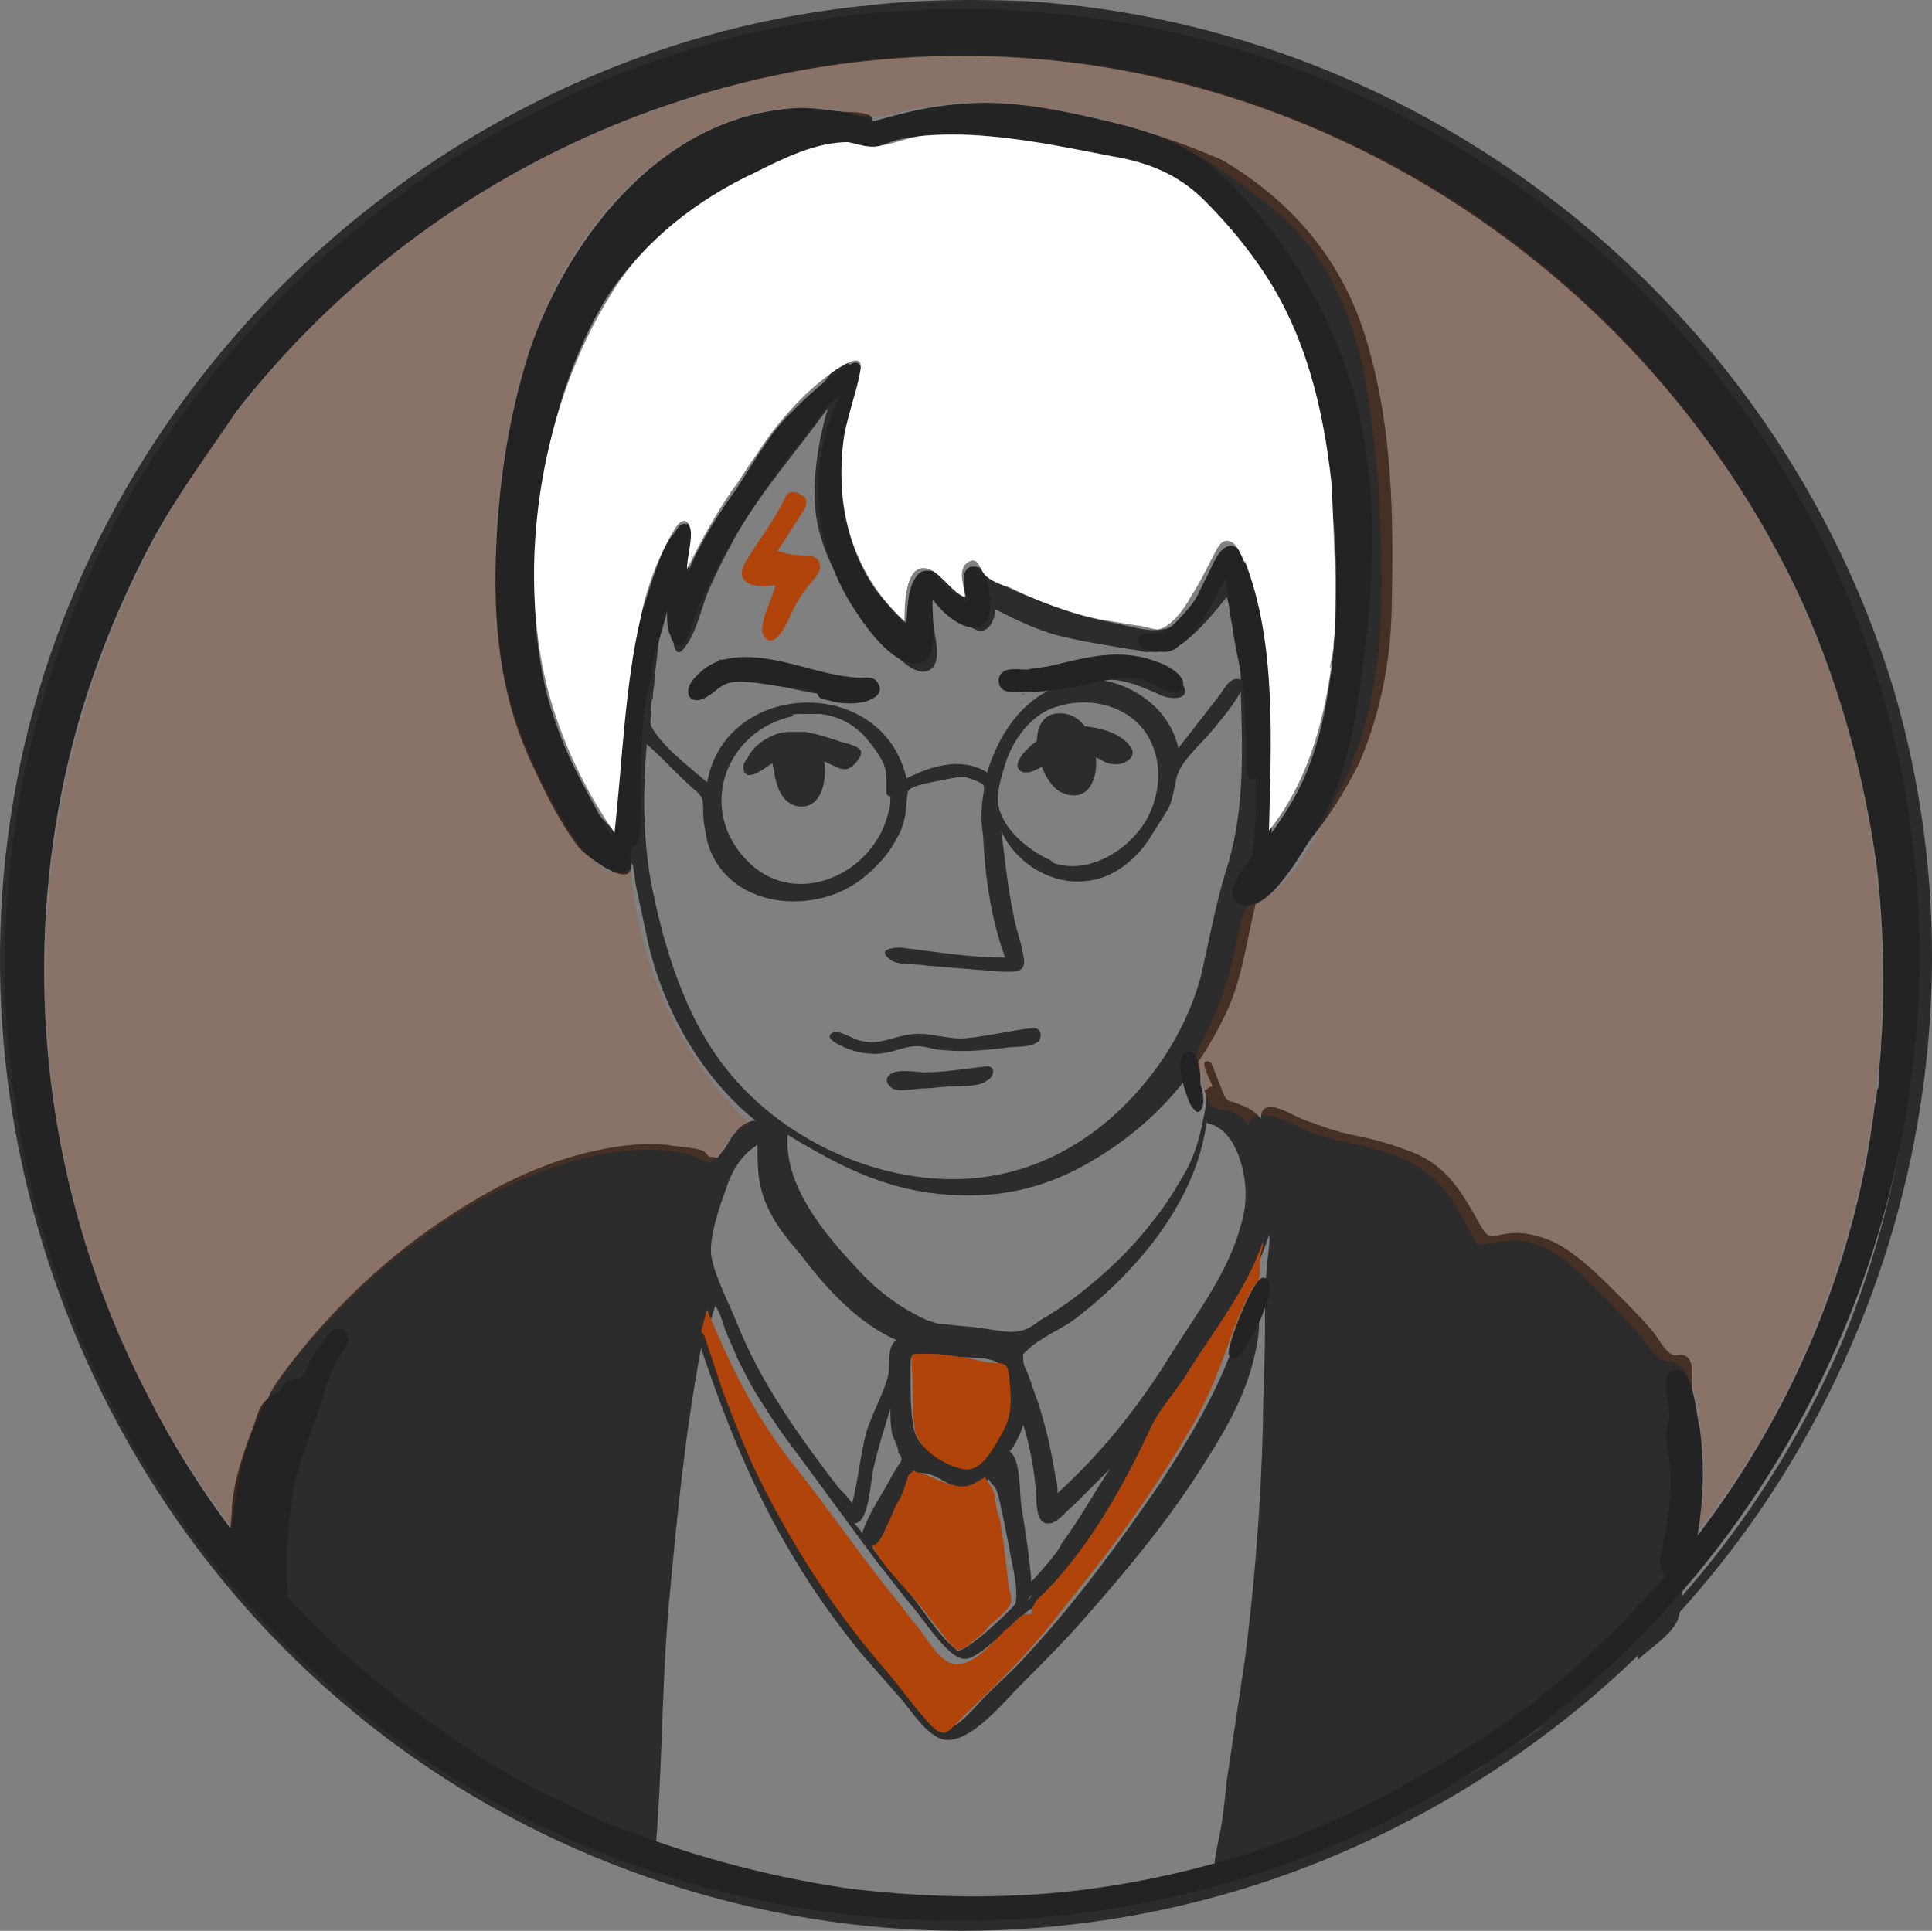 <?xml version="1.0" encoding="utf-8"?>
<!-- Generator: Adobe Illustrator 16.0.0, SVG Export Plug-In . SVG Version: 6.00 Build 0)  -->
<!DOCTYPE svg PUBLIC "-//W3C//DTD SVG 1.1//EN" "http://www.w3.org/Graphics/SVG/1.1/DTD/svg11.dtd">
<svg version="1.1" id="Layer_1" xmlns="http://www.w3.org/2000/svg" xmlns:xlink="http://www.w3.org/1999/xlink" x="0px" y="0px"
	 width="587.175px" height="586.886px" viewBox="6.017 107.382 587.175 586.886"
	 enable-background="new 6.017 107.382 587.175 586.886" xml:space="preserve">
<rect x="6.017" y="107.382" width="587.175" height="586.886" fill="#808080" stroke="none"/>
<g id="Background">
</g>
<g id="Image_Layer">
</g>
<g id="Draw_Layer">
</g>
<g id="Draw_Layer_1_">
	<g>
		<path fill="#2C2C2C" d="M244.188,334.8c-1.836,6.732,7.956,12.24,9.792,4.896C255.204,334.8,246.024,328.068,244.188,334.8
			L244.188,334.8z"/>
		<path fill="#2C2C2C" d="M329.256,328.068c-5.508,2.448-5.508,14.076,1.836,14.076C340.884,342.144,336.6,322.56,329.256,328.068
			L329.256,328.068z"/>
		<path fill="#2C2C2C" d="M248.472,329.904c-1.224,0-2.448,0-3.06,0l0,0c-2.448,0.612-4.284,0.612-4.896,2.448
			c-1.224,2.448,0,6.12,0.612,8.568c0.612,4.896,2.448,11.628,8.568,11.628c9.792,0,8.568-21.42,1.224-22.644
			C249.696,329.904,248.472,329.904,248.472,329.904L248.472,329.904z"/>
		<path fill="#2C2C2C" d="M326.196,324.396c-9.181,2.448-4.284,20.808,2.447,23.868
			C343.944,354.996,342.108,321.336,326.196,324.396L326.196,324.396z"/>
		<path fill="#2C2C2C" d="M253.98,330.516C253.368,330.516,253.368,330.516,253.98,330.516L253.98,330.516z"/>
		<path fill="#2C2C2C" d="M331.704,321.336L331.704,321.336L331.704,321.336z"/>
		<path fill="#2C2C2C" d="M317.016,318.276C315.792,319.5,318.24,317.664,317.016,318.276L317.016,318.276z"/>
		<path fill="#2C2C2C" d="M318.852,319.5C318.852,318.888,318.852,318.888,318.852,319.5L318.852,319.5z"/>
		<path fill="#2C2C2C" d="M316.404,320.724C316.404,321.336,317.016,320.724,316.404,320.724L316.404,320.724z"/>
		<path fill="#2C2C2C" d="M219.096,353.16c0,0,0,0.612,0,1.224C219.096,353.772,219.096,353.16,219.096,353.16L219.096,353.16z"/>
		<path fill="#2C2C2C" d="M224.604,307.872c-0.612,1.836-0.612,3.06-1.224,4.896c7.344-0.612,15.3,2.448,22.032,3.672
			c3.06,0.612,20.196,4.896,20.196,0c0-3.672-15.3-4.284-18.972-4.896C239.292,310.32,231.948,307.872,224.604,307.872
			L224.604,307.872z"/>
		<path fill="#2C2C2C" d="M320.076,419.868c-6.732,0.612-13.464,2.448-20.196,3.06c-5.508,0.612-11.016-1.836-16.524-1.224
			c-6.12,0.612-9.792,3.672-16.524,1.836c-1.836-0.612-6.12-3.06-7.344-2.448c-3.06,1.225,0,3.061,1.224,3.672
			c4.284,2.448,10.404,3.672,15.3,2.448c3.06-0.612,5.508-1.836,8.568-1.836s5.508,1.224,8.568,1.224
			c6.12,0.612,11.628,0,17.749-0.611c2.447-0.612,7.955,0,10.403-1.836C322.524,423.54,323.136,419.868,320.076,419.868
			L320.076,419.868z M291.924,422.928C292.536,422.928,292.536,422.928,291.924,422.928L291.924,422.928z M269.892,424.152
			C269.892,424.764,269.892,424.764,269.892,424.152L269.892,424.152z"/>
		<path fill="#2C2C2C" d="M248.472,329.904c-1.224,0-2.448,0-3.06,0c-4.284,0-10.404,3.672-12.24,7.956
			c-0.612,0.612-1.224,1.836-1.224,2.448c0,6.732,8.568-1.224,11.016-2.448c4.284-1.836,9.792-1.224,14.076,1.224
			c4.284,1.836,6.12,3.672,9.18,0c3.672-4.284,0-4.896-4.284-6.12c-3.672-1.224-7.344-2.448-11.016-3.06
			C249.696,329.904,248.472,329.904,248.472,329.904L248.472,329.904z M243.576,337.86
			C242.964,337.86,242.964,337.86,243.576,337.86L243.576,337.86z"/>
		<path fill="#2C2C2C" d="M333.54,328.068c-5.508,0-9.792,2.448-12.853,4.896c-1.836,1.224-8.567,7.344-3.672,9.18
			c0.612,0,1.225,0,1.836,0c4.284-1.224,7.345-4.896,11.629-5.508c3.06-0.612,6.119-0.612,9.18,1.224
			c2.448,1.224,3.06,1.836,5.508,1.836c3.061,0,6.732-2.448,4.284-5.508C346.392,329.904,339.048,328.068,333.54,328.068
			L333.54,328.068z M321.3,332.964L321.3,332.964L321.3,332.964z"/>
		<path fill="#2C2C2C" d="M315.792,342.144L315.792,342.144L315.792,342.144z"/>
		<path fill="#2C2C2C" d="M350.064,334.8C349.452,334.188,349.452,334.188,350.064,334.8L350.064,334.8z"/>
		<path fill="#2C2C2C" d="M306,431.496c-6.12,0.612-12.852,1.836-18.972,1.836c-1.836,0-8.568-1.224-10.404,0.612
			c-1.836,1.224-1.224,3.06,0.612,4.283c1.836,1.225,7.344,0,9.18,0c3.06,0,6.12-0.611,9.18-0.611c2.448,0,8.568,0,10.404-1.836
			C307.836,435.168,309.06,431.496,306,431.496L306,431.496z"/>
		<path fill="#2C2C2C" d="M226.44,307.872c-3.672,0.612-7.344,3.06-9.18,6.12c-1.836,2.448-3.06,6.732,1.836,5.508
			c1.836-0.612,3.06-3.06,4.896-3.672c1.224-0.612,3.672-1.224,4.896-2.448C230.724,311.544,230.112,307.26,226.44,307.872
			L226.44,307.872z"/>
		<path fill="#2C2C2C" d="M301.716,140.184c-6.12,0-12.24,0.612-17.748,1.224c-1.836,0-19.584,4.896-12.852,8.568
			c1.836,1.224,4.896-1.224,6.732-2.448c3.06-1.224,6.12-1.836,9.18-1.836c6.732,0,13.464-0.612,20.196-0.612
			c31.212,0.612,64.261,11.628,86.292,35.496c15.301,16.524,21.42,38.556,23.257,59.976c1.836,18.36,3.06,36.72,3.06,55.08
			c-0.612,11.016-1.836,22.644-4.896,33.048c-5.508,16.524-14.688,29.376-26.928,41.616c3.672-15.3,2.448-32.436,1.225-48.348
			c-0.612-6.732-0.612-14.076-1.225-21.42c-0.611-3.672-1.836-4.896-1.836-8.568c-0.612-4.284-0.612-9.18-1.836-13.464
			c-3.672-9.18-8.568,4.896-11.628,7.956c-2.448,3.06-5.508,6.732-8.568,9.792c-4.896,4.896-12.852,1.836-18.972,0.612
			s-11.628-2.448-17.748-4.896c-4.896-1.836-10.404-3.672-15.3-6.12c-1.836-0.612-3.672-2.448-5.508-3.06
			c-6.12-1.836-5.508,2.448-4.896,7.344c-4.284-1.836-7.956-8.568-12.24-9.18c-7.956-1.224-7.956,11.628-7.344,16.524
			c-8.568-7.956-17.136-18.972-21.42-29.988c-3.672-10.404-2.448-24.48,0-35.496c0.612-2.448,6.12-12.852,3.06-14.076
			c-3.672-1.224-8.568,7.956-10.404,9.792c-8.568,12.24-18.972,23.868-26.316,37.332c-6.12,10.404-9.792,21.42-14.076,32.436
			c-0.612-5.508,0-10.404,0-15.912c0-1.836,0-3.672,0.612-5.508c0-2.448,1.836-6.12,1.224-7.956
			c-7.956,17.136-12.24,34.884-15.912,53.244c-3.06,14.688-1.836,28.764-1.224,42.84c-24.48-18.972-34.272-55.692-33.048-86.292
			c1.224-32.436,10.404-67.932,28.152-94.86c12.24-18.36,33.66-34.272,55.692-37.944c6.732-1.224,12.24,0,18.972,0
			c1.836,0,3.06,0.612,3.672-1.224c0.612-2.448-6.732-2.448-7.956-2.448c-14.076-1.224-28.152,2.448-40.392,9.18
			c-33.66,18.972-50.184,53.856-58.14,89.964c-8.568,37.944-7.344,82.62,17.748,114.444l0,0c0.612,0.612,1.224,1.224,1.224,2.448
			c0-1.224,2.448,2.448,3.06,3.06c1.836,1.836,3.672,3.672,6.12,4.896c2.448,1.836,4.284,2.448,5.508,4.896
			c0.612,1.836,0.612,4.896,1.224,7.344c1.224,5.508,2.448,11.628,3.672,17.136c4.896,20.196,15.912,39.78,32.436,53.244
			c-2.448,0-4.896,1.836-6.12,3.673c-1.836,1.836-2.448,4.283-4.284,6.119c-1.836,2.448-0.612,1.225-3.06,1.225
			c-1.224,0-1.224-1.225-2.448-1.836c-3.06-1.225-7.956-1.225-11.016-1.836c-6.12-0.612-12.852,0-18.972,1.224
			c-16.524,3.061-31.824,10.404-45.9,19.584c-20.196,12.853-37.944,29.988-52.02,48.96c-3.06,4.284-4.896,6.732-4.896,11.628
			c-0.612,7.344-0.612,15.3-1.224,22.645c-0.612,7.956-0.612,15.912-0.612,23.867c0,3.673,0,7.956,0,11.629
			c0,5.508,1.836,6.731,6.12,10.403c0-1.224,0-3.672-0.612-4.896c8.568,10.403,22.032,20.195,33.048,28.151
			c6.732,4.896,13.464,9.181,20.808,12.853c5.508,3.06,10.404,7.344,15.912,11.016c6.732,3.672,13.464,7.344,20.196,10.404
			c3.06,1.224,6.12,2.448,9.18,3.672c1.836,0.612,6.732,1.836,7.344,3.06c0.612,1.225-0.612,3.673,0.612,4.896
			c0.612,0.612,1.224,1.224,1.836,1.224c1.836,0.612,3.672,1.836,4.896,2.448c3.06-27.54,2.448-55.692,4.896-83.231
			c2.448-26.316,4.896-52.021,9.792-77.725c7.344,22.032,15.912,43.452,28.152,63.648c6.12,10.403,12.852,19.584,20.196,28.764
			c4.284,4.896,8.568,9.792,12.852,14.688c3.06,3.672,6.12,8.567,10.404,11.016c7.956,4.896,20.196-10.404,25.092-15.3
			c6.12-6.12,12.24-12.24,17.748-18.36c14.076-15.912,27.54-31.824,38.556-49.572c6.732-10.403,12.853-21.42,15.3-33.048
			c0.612-2.447,3.061-13.464-1.224-13.464c-2.448,0-3.672,6.732-4.284,7.956c-5.508,16.524-14.076,30.601-23.256,44.676
			c-12.24,17.748-25.092,35.496-39.78,51.408c-4.283,4.896-9.18,9.18-13.464,13.464c-1.836,1.836-7.956,9.181-10.404,9.181
			c-3.672,0-9.18-9.792-11.016-11.629c-3.06-4.283-6.732-7.955-9.792-12.239c-14.688-17.137-26.316-36.721-36.108-56.916
			c-4.284-8.568-7.956-17.137-11.016-26.316c-1.224-3.06-1.836-6.12-3.06-9.18c0-0.612-2.448-4.284-2.448-4.284
			c0-1.836,1.224-5.508,1.836-7.344l0,0c1.224,1.224,2.448,5.508,3.06,7.344c1.224,3.06,2.448,5.508,3.672,8.568
			c1.836,3.672,3.672,7.344,5.508,10.403c3.06,4.896,6.12,9.792,9.792,14.688c9.18,12.24,18.36,25.092,27.54,37.332
			c3.06,3.672,6.12,7.956,9.18,11.628c4.284,4.896,7.956,11.016,12.852,15.3c3.672,3.061,5.508,2.448,9.792-0.612
			c3.06-2.447,6.12-4.896,9.18-7.956c1.836-1.224,3.06-3.06,4.896-4.283c0.612-0.612,1.836,0,2.448-1.225
			c1.224-1.224,1.836-3.06,2.448-4.283c0.611-0.612,1.836-1.837,2.448-2.448c1.836-1.836,3.06-3.061,4.283-4.896
			c3.061-3.06,5.509-6.731,7.956-9.792c6.12-9.18,12.24-19.584,17.137-29.376c2.447-4.896,3.06-7.344,6.119-11.628
			c1.837-3.06,3.673-5.508,6.12-8.568c8.568-12.852,18.973-26.315,23.868-41.615c0.612,0.611-0.611,7.956-0.611,9.18
			c-0.612,6.732-0.612,13.464-0.612,19.584c0,9.792-0.612,19.584-0.612,28.764c-0.612,23.868-2.448,47.736-5.508,71.604
			c-1.836,12.24-3.672,24.479-5.508,36.72c-0.612,6.12-1.225,12.24-2.448,17.748c-0.612,3.672-2.448,9.18,0,12.24
			c2.448,3.06,5.508,0.611,7.956,0c6.12-1.836,11.628-4.284,17.748-6.732c12.24-4.896,23.868-11.016,35.496-17.136
			c12.24-6.732,24.479-13.464,36.107-22.032c5.509-3.672,10.404-7.344,15.912-11.016c3.061-2.448,5.508-4.896,8.568-7.344
			c1.224-0.612,1.836-1.837,3.06-2.448c1.836-1.225,3.061-4.284,2.448,0c4.284-4.284,12.24-8.568,12.853-14.688
			c1.224-8.567,2.447-17.748,3.06-26.315c0.612-12.853,0.612-26.316,0.612-39.168c0-2.448,0-5.509,0-7.956
			c0-1.225,0-1.836-0.612-3.061c-1.836-3.06-3.672-0.611-5.508-1.836c-2.448-1.224-4.284-5.508-6.12-7.344
			c-3.06-3.672-6.732-7.344-10.404-11.016c-6.12-6.12-12.239-12.24-19.584-15.912c-4.284-1.836-9.18-3.061-13.464-2.448
			c-5.508,0.612-5.508,2.448-8.568-2.448c-5.508-9.792-9.791-17.748-20.195-22.032c-6.12-2.447-12.24-4.284-18.973-5.508
			c-5.508-1.224-10.403-3.06-15.3-4.896c-3.06-1.225-12.239-7.345-12.239,0l0,0c-2.448-3.061-4.896-3.672-7.956-4.896
			c-3.061-0.612-3.061-1.836-4.284-4.896c-0.612-1.225-2.448-6.732-3.061-7.345c-4.284-1.836,0,5.509,0.612,7.345
			c-1.224,0-1.836,1.224-2.448,1.224c1.225,2.448,0,6.732-0.611,9.792c-1.225,6.12-3.061,11.628-6.12,16.524
			c-2.448,4.283-5.509,9.18-8.568,12.852c-5.508,7.344-12.24,14.076-18.972,19.584c-4.284,3.672-8.568,6.732-13.464,9.792
			c-2.448,1.224-4.896,3.672-7.345,4.284c-3.672,1.224-7.956,0-12.852-0.612c-3.672-0.612-7.344-0.612-11.016-1.224
			c-3.06,0-3.06-0.612-5.508-1.225c-7.956-3.672-14.688-8.567-20.808-15.3c-10.404-11.016-22.644-25.704-21.42-41.004
			c17.136,10.404,31.824,17.748,52.02,18.36c16.524,0.611,29.988-3.672,43.452-12.24c16.524-10.404,28.764-24.48,37.332-42.228
			c5.508-11.017,6.732-23.869,9.792-35.497c1.224-4.896,3.061-6.12,7.344-9.18c3.672-2.448,6.12-5.508,8.568-8.568
			c6.12-7.344,11.016-15.3,15.3-23.868c6.732-15.912,9.792-32.436,9.792-49.572c0.612-25.092,0-51.408-6.731-75.276
			c-6.732-25.704-22.032-44.676-44.677-58.14C352.512,145.08,327.42,139.572,301.716,140.184L301.716,140.184z M285.192,146.304
			C284.58,146.304,284.58,146.304,285.192,146.304L285.192,146.304z M278.46,148.14C277.848,148.14,277.848,148.14,278.46,148.14
			L278.46,148.14z M213.588,304.812c4.284-4.896,5.508-12.852,7.956-18.36c2.448-5.508,4.896-10.404,7.956-15.912
			c7.956-14.076,18.972-26.316,28.152-39.168c-3.06,10.404-4.896,22.032-3.672,32.436c1.836,12.852,9.18,24.48,17.136,34.272
			c2.448,3.06,12.852,17.748,18.36,12.24c3.672-4.284-1.836-15.912,0-20.808c3.672,3.672,7.956,6.732,12.852,9.18
			c3.672,1.836,6.12-2.448,6.12-6.12c6.12,3.06,12.239,6.12,18.972,7.956c7.344,1.836,15.3,3.06,22.645,4.284
			c1.836,0,3.672,1.224,5.508,0.612c1.224,0,2.447-1.224,3.06-1.836c1.225,0,2.448,0.612,3.672,0.612
			c5.508-1.224,13.464-11.628,16.524-15.3c1.224,3.06,1.224,7.344,2.448,10.404c1.224,0,1.224,0.612,1.224,1.836
			c0,1.224,0,2.448,0,3.672c0,3.06,0.612,6.12,0.612,9.18c-3.061-1.224-4.896,2.448-6.12,4.284
			c-4.284,5.508-8.568,11.016-12.853,16.524c-2.447-11.628-13.464-19.584-24.479-20.808c7.344-0.612,12.852,1.836,19.584,4.896
			c3.06,1.224,9.18,1.224,6.12-3.672c-2.448-3.672-10.404-6.732-14.688-6.732c-11.016-0.612-22.032,3.672-33.048,4.284
			c-1.224,0-4.284-0.612-5.508,0.612c-1.836,2.448,1.224,3.06,3.06,3.672c4.284,0.612,9.181-0.612,12.853-1.224
			c-11.628,4.284-18.36,14.688-22.032,26.316c-7.956-4.896-17.136-1.836-24.48,1.836c-7.344-31.824-55.08-29.988-60.588,1.224
			c-4.896-4.284-12.24-9.792-15.912-15.3c-1.836-2.448-1.224-3.06-1.224-5.508c0-1.836,0-3.672,0.612-4.896
			c0-2.448,0.612-4.284,0.612-6.732c0.612-5.508,1.224-10.404,1.836-15.3s2.448-9.792,4.284-14.688
			c-0.612,5.508-0.612,10.404,0,15.912C209.916,298.692,210.528,308.484,213.588,304.812L213.588,304.812z M213.588,274.212
			C213.588,274.824,213.588,274.824,213.588,274.212L213.588,274.212z M373.32,285.84L373.32,285.84L373.32,285.84z
			 M335.988,375.192c7.956-0.612,14.688-6.12,18.972-12.24c1.836-3.06,4.284-6.732,6.12-9.792c1.836-3.672,1.836-7.956,3.06-11.016
			c1.836-4.284,7.345-9.18,10.404-12.852s6.12-7.344,8.568-11.628c0.611,19.584,1.224,37.332-4.896,55.692
			c-3.06,10.404-4.896,20.808-7.344,31.212c-3.06,11.016-8.568,21.42-15.3,29.987c-15.3,19.584-36.721,31.824-61.812,31.212
			c-26.316-0.611-53.244-14.688-68.544-35.495C214.2,415.584,208.08,396,204.408,378.252c-3.06-14.688-3.06-29.988-1.836-44.676
			c4.896,4.284,9.18,9.18,14.076,13.464c3.06,2.448,3.06,3.06,3.06,6.732c0,3.06,0.612,6.12,1.224,9.18
			c5.508,20.808,33.048,23.256,47.736,11.016c3.672-3.06,7.344-6.732,9.792-11.628c1.224-1.836,1.836-3.672,2.448-6.12
			c0.612-1.836,0.612-7.956,1.224-8.568c1.224-1.836,10.404-3.06,12.852-3.672c3.672-0.612,4.284-0.612,7.344,0.612
			c3.06,1.224,3.06,1.224,2.448,4.896c-0.612,3.672-0.612,7.956,0,11.628c0.612,12.852,2.448,25.704,6.732,37.332
			c-11.016,0-21.42-1.836-31.824-3.06c-2.448,0-7.344,0.612-3.06,3.671c1.836,1.836,8.568,1.225,11.016,1.836
			c7.344,0.612,15.3,1.225,22.644,1.837c4.284,0,7.956,0.611,6.731-4.896c-0.611-4.284-2.447-8.568-3.06-12.852
			c-1.836-8.568-2.448-16.524-3.672-25.092C314.568,369.684,325.584,376.416,335.988,375.192L335.988,375.192z M324.36,368.46
			c-6.12-3.06-12.853-8.568-14.688-15.3c-1.224-4.284,0.612-9.18,1.836-13.464c2.448-7.956,8.568-15.912,16.524-17.748
			c10.403-3.06,22.644,0.612,27.54,10.404c3.672,7.344,3.06,15.912-0.612,23.256c-5.508,10.404-18.36,17.748-28.764,14.076
			C325.584,369.072,324.972,368.46,324.36,368.46L324.36,368.46z M247.248,325.008c-1.836-0.612,2.448-0.612,2.448-0.612
			c1.836,0,3.672,0,5.508,0c5.508,0.612,10.404,3.06,14.076,7.344c2.448,3.06,6.12,7.344,6.12,11.628c0,1.836,0,3.06,0,4.896
			c0,0.612,0.612,1.224,1.224,1.224c0,1.836,0,3.06-0.612,4.896c-4.284,18.36-27.54,29.376-42.228,15.3
			C217.26,353.772,226.44,329.292,247.248,325.008L247.248,325.008z M274.176,359.28
			C274.176,359.892,274.176,359.892,274.176,359.28L274.176,359.28z M369.036,411.3C368.424,411.912,368.424,411.912,369.036,411.3
			L369.036,411.3z M326.808,556.344c-1.224-7.956-3.06-15.912-5.508-23.256c-1.224-3.06-1.836-5.508-3.06-8.568
			c-0.612-1.224-1.225-2.447-1.225-3.672c0-2.447-0.611-1.224,1.225-3.06c3.672-3.672,9.792-6.12,14.076-9.18
			c4.896-3.673,9.792-7.956,14.075-12.24c12.853-12.853,23.868-29.376,26.316-47.736c1.224,0.612,2.448,0.612,3.06,1.224
			c2.448,1.225,4.284,3.673,5.509,6.12c3.672,7.345,4.283,16.524,1.836,23.868c-3.672,14.076-13.464,26.928-20.809,38.557
			c-9.792,15.911-20.808,29.987-34.884,42.84C327.42,560.016,327.42,558.18,326.808,556.344L326.808,556.344z M260.712,559.404
			c-11.628-15.301-23.256-31.212-30.6-49.572c-2.448-6.12-6.732-14.076-7.956-20.808c-0.612-5.509,2.448-14.688,4.284-19.584
			c1.836-6.12,4.896-11.017,9.792-14.076c0,7.344,0,12.852,3.672,20.195c2.448,4.896,5.508,8.568,9.18,12.853
			c7.956,10.404,17.136,20.808,29.376,26.315c-3.06,1.837-1.836,7.956-2.448,10.404c-1.224,5.508-4.896,11.628-6.732,17.748
			c-1.836,6.732-2.448,14.688-4.284,21.42C263.772,562.464,261.936,560.628,260.712,559.404L260.712,559.404z M227.664,465.156
			L227.664,465.156L227.664,465.156z M170.136,469.44C169.524,469.44,169.524,469.44,170.136,469.44L170.136,469.44z
			 M331.092,501.876L331.092,501.876L331.092,501.876z M315.792,517.788L315.792,517.788L315.792,517.788z M298.044,553.284
			c-7.344-3.061-14.076-5.508-14.688-14.076c-0.612-4.284-0.612-9.18-0.612-13.464c0-1.225,0-2.448,0-3.061
			c0-4.283,0.612-3.672,4.896-3.672c2.448,0,5.508,0,7.956,0.612c3.672,0.612,10.404,0,13.463,1.836
			c2.448,1.224,3.061,7.956,3.061,11.016C313.344,537.984,305.388,556.344,298.044,553.284L298.044,553.284z M268.056,573.48
			c-0.612-1.225-1.836-2.448-2.448-3.061c4.896,0,4.896-14.076,6.12-17.748c1.224-5.508,3.06-11.016,4.896-17.136
			c0,2.448,0,5.508,0.612,7.956c0.612,1.836,1.836,3.672,1.836,5.508c1.224,1.224,1.224,2.448,0,3.672
			c-0.612,1.224-1.224,1.836-1.836,3.061C274.788,560.628,269.892,567.36,268.056,573.48L268.056,573.48z M319.464,588.168
			c-0.612-7.956-1.836-15.3-3.06-23.256c-0.612-3.672,0-14.076-3.672-16.524c1.224,0,4.283-7.344,4.283-7.956
			c1.836,6.12,3.061,12.24,3.672,18.36c0.612,3.06-0.611,12.24,4.284,11.628c2.448,0,5.509-4.284,7.345-5.508
			c3.672-3.672,7.344-7.344,11.016-11.017c-4.896,7.345-9.18,15.301-14.688,22.645C328.032,578.988,319.464,588.168,319.464,588.168
			L319.464,588.168z M296.82,608.976c-6.12-4.896-10.404-12.852-15.3-18.359c-3.672-4.284-7.344-8.568-10.404-12.853
			c2.448,0,3.672-5.508,4.896-7.344c1.224-2.448,3.06-4.896,4.284-7.956c1.224-1.836,1.836-4.896,3.672-6.12
			c2.448-1.836,0-1.224,2.448-1.224c4.284,0,8.568,4.896,13.464,4.896c2.448,0,4.896-1.224,6.732-3.06
			c0,0.612,1.224,1.836,1.836,2.448c1.224,2.448,1.836,6.731,2.448,9.18c0.611,3.061,1.224,6.12,1.836,9.18
			c0.611,4.284,3.06,12.853,1.836,17.137C313.344,596.736,299.268,610.2,296.82,608.976L296.82,608.976z M318.24,586.944
			L318.24,586.944L318.24,586.944z M318.24,593.676c0.611-0.611,1.224-1.224,1.224-1.836c0,1.225-0.612,1.836-1.836,1.836
			C317.628,593.676,317.628,593.676,318.24,593.676L318.24,593.676z M89.352,592.452L89.352,592.452L89.352,592.452z
			 M86.292,596.124c0-1.224,1.224-3.672,3.06-3.672C87.516,592.452,86.292,596.124,86.292,596.124L86.292,596.124z M504.288,601.632
			c1.224-1.836,2.448-5.508,4.896-5.508C507.348,596.124,504.9,601.02,504.288,601.632L504.288,601.632z M505.512,608.364
			c1.836-2.448,6.12-6.732,6.12-10.404c0,4.896-6.731,11.016-9.792,14.076C503.064,611.424,504.288,609.588,505.512,608.364
			L505.512,608.364z M297.432,608.976L297.432,608.976L297.432,608.976z M176.868,655.488
			C176.868,655.488,177.48,655.488,176.868,655.488L176.868,655.488z M375.768,667.729
			C375.156,667.729,375.156,667.729,375.768,667.729L375.768,667.729z M375.156,667.729L375.156,667.729L375.156,667.729z
			 M198.9,670.788c0.612-0.612,1.224-1.224,1.224-1.836C200.124,669.564,198.288,671.4,198.9,670.788L198.9,670.788z M382.5,672.012
			c0-0.611,0-0.611,0-1.224C382.5,672.012,381.888,672.624,382.5,672.012C382.5,672.624,382.5,672.624,382.5,672.012L382.5,672.012z
			 M383.112,672.624C383.724,672.012,383.112,672.624,383.112,672.624L383.112,672.624z"/>
		<path fill="#232323" d="M389.844,495.756c-3.06,0-11.016,20.809-10.403,23.256c1.836,5.509,7.344-6.12,8.567-7.956
			C388.62,509.22,395.352,495.756,389.844,495.756L389.844,495.756z M388.62,505.548C388.62,506.16,388.62,506.16,388.62,505.548
			L388.62,505.548z M388.62,506.16L388.62,506.16L388.62,506.16z"/>
		<path fill="#B1440A" d="M389.844,484.74c-4.896,14.688-15.3,27.54-23.256,40.392c-3.06,4.896-7.956,10.404-10.404,15.3
			c-8.567,18.36-18.359,36.108-32.436,50.796c-1.224,1.225-3.061,2.448-3.672,4.284c-0.612,0.612,0,1.225-0.612,2.448
			c-1.224,0-2.448,0-3.06,0.612c-1.836,1.224-3.061,3.06-4.896,4.283c-3.06,3.061-9.18,10.404-14.688,10.404
			c-4.896,0-9.18-7.956-11.628-11.016c-3.06-3.672-6.12-7.956-9.18-11.628c-9.792-12.24-18.972-25.704-28.764-37.944
			c-11.628-14.688-18.972-29.376-26.316-47.124c-0.612,1.224-0.612,2.448-1.224,4.284c-1.224,3.672,0,1.836,0.612,4.284
			c1.836,5.508,3.672,11.016,5.508,16.523c3.06,7.956,6.12,15.912,9.792,23.868c10.404,21.42,23.256,41.616,38.556,59.364
			c4.896,5.508,8.568,11.016,13.464,16.523c1.836,1.836,3.06,3.673,5.508,3.673c1.836-0.612,4.284-3.673,5.508-4.896
			c11.016-10.404,21.42-20.808,30.6-33.048c14.076-17.136,27.54-35.496,38.556-54.468c5.509-9.181,9.181-18.973,12.853-29.376
			c1.836-4.896,3.672-9.181,6.12-13.465c0-0.611,1.836-1.836,1.836-2.447c0.612-1.836,0-5.509,0.612-7.956
			C389.844,486.576,389.844,485.352,389.844,484.74L389.844,484.74z"/>
		<path fill="#232323" d="M366.588,427.212c-4.284,1.224,0,13.464,1.225,15.912c1.224,1.836,2.447,3.672,3.672,0.612
			c0.611-1.836,0-4.896-0.612-6.732C370.872,434.556,370.872,425.988,366.588,427.212L366.588,427.212z"/>
		<path fill="#2C2C2C" d="M270.504,108.972C148.716,120.6,44.676,210.564,14.688,328.68
			C-15.3,448.02,34.272,575.928,135.864,644.472c50.796,34.272,112.608,52.021,173.808,49.572
			c61.812-2.448,119.34-23.868,168.3-61.2c95.473-72.828,137.7-200.735,103.429-316.404
			c-35.496-116.28-141.372-200.736-263.16-208.692C302.328,107.136,286.416,107.136,270.504,108.972L270.504,108.972z
			 M339.048,116.316C337.824,115.704,339.048,116.316,339.048,116.316c67.32,8.568,130.968,43.452,176.256,93.636
			c47.124,52.02,73.44,120.564,73.44,190.944c0,39.168-8.568,79.56-22.645,113.831c-19.584,45.9-50.184,85.681-89.964,116.28
			c-6.731,5.508-14.076,9.18-20.808,14.076c-7.956,4.896-16.524,9.792-25.092,14.076c-17.137,8.568-35.496,15.912-54.469,20.808
			c-18.972,4.896-37.943,7.956-57.527,9.181c-9.181,0.611-18.972,0.611-28.152,0.611c-4.896,0-9.792-0.611-15.3-1.224
			c-2.448,0-4.896-0.612-7.344-0.612c-1.224,0-7.344-0.611-5.508-0.611c-67.932-9.793-130.968-43.452-176.256-94.248
			c-46.512-52.021-72.216-119.952-72.828-189.108c-0.612-38.556,7.344-79.56,22.032-113.22c0,0,0-0.612,0.612-0.612
			c35.496-89.352,121.176-156.06,216.036-172.584C280.296,112.644,310.284,112.032,339.048,116.316L339.048,116.316z
			 M262.548,115.704C261.936,115.704,261.936,115.704,262.548,115.704L262.548,115.704z M411.264,135.9L411.264,135.9L411.264,135.9
			z M125.46,173.232l-0.612,0.612C124.848,173.232,124.848,173.232,125.46,173.232L125.46,173.232z M476.136,173.232
			C476.136,173.844,476.136,173.844,476.136,173.232L476.136,173.232z M586.296,362.34L586.296,362.34L586.296,362.34z
			 M586.296,440.676C586.296,441.288,586.296,441.288,586.296,440.676L586.296,440.676z M34.884,512.892
			C35.496,513.504,35.496,513.504,34.884,512.892L34.884,512.892z M33.66,513.504L33.66,513.504L33.66,513.504z M72.216,577.152
			C72.828,577.764,72.828,577.764,72.216,577.152L72.216,577.152z M528.156,578.988L528.156,578.988L528.156,578.988z
			 M124.236,629.172C124.848,629.784,124.848,629.784,124.236,629.172L124.236,629.172z M413.1,667.729L413.1,667.729L413.1,667.729
			z M34.884,290.124C34.884,290.124,35.496,289.512,34.884,290.124L34.884,290.124z M339.048,116.316
			C339.048,116.316,339.048,115.704,339.048,116.316L339.048,116.316z"/>
		<path fill="#232323" d="M269.892,111.42c-119.34,12.24-222.156,99.756-252.756,215.424
			c-31.212,116.893,15.3,244.188,115.056,313.344c101.592,70.381,240.516,67.933,339.66-6.731
			c97.309-72.828,140.761-201.96,105.265-318.852C541.62,200.16,436.968,118.152,317.628,110.808
			C301.716,109.584,285.804,110.196,269.892,111.42L269.892,111.42z M77.724,232.596c60.588-77.724,158.508-118.728,256.428-105.876
			c96.084,12.853,180.54,77.112,220.319,165.24c11.017,25.092,18.36,52.02,22.032,79.56c1.224,11.016,1.836,22.032,1.836,33.048
			c0,6.731,0,12.852-0.611,19.584c0,3.672-0.612,6.731-0.612,10.403c0,1.225,0,3.061-0.612,4.284c0,0.612-0.612,6.12-0.612,3.672
			C567.324,515.34,528.156,580.824,471.24,625.5c-26.316,18.972-57.528,36.72-89.964,46.512
			c-22.645,6.732-46.513,11.017-70.38,11.628c-15.913,0.612-34.884-0.611-48.349-2.447c-24.48-3.673-48.96-10.404-71.604-19.584
			c3.672,1.836-3.06-1.225-3.06-1.225c-1.836-1.224-4.284-1.836-6.12-3.06c-3.672-1.836-6.732-3.061-10.404-4.896
			c-7.344-3.672-14.688-7.956-22.032-12.852c-14.076-9.18-27.54-19.584-39.78-30.601c-23.868-22.031-43.452-47.735-58.14-76.5
			c-33.66-64.26-41.004-139.536-20.808-208.08c5.508-18.36,12.852-36.108,22.032-53.244
			C59.976,257.688,69.156,245.448,77.724,232.596L77.724,232.596z M469.404,179.964L469.404,179.964L469.404,179.964z
			 M469.404,179.964C469.404,179.964,469.404,180.576,469.404,179.964L469.404,179.964z M77.724,573.48l0.612,0.611
			C77.724,574.092,77.724,573.48,77.724,573.48L77.724,573.48z M259.488,682.416C260.1,682.416,260.1,682.416,259.488,682.416
			L259.488,682.416z M335.988,682.416C335.376,682.416,334.764,682.416,335.988,682.416L335.988,682.416z"/>
		<path fill="#232323" d="M229.5,307.26c-5.508,0.612-9.18,2.448-12.852,6.732c-3.06,3.672-1.224,7.956,3.672,5.508
			c4.284-2.448,4.896-4.896,10.404-4.896c3.672,0,7.344,0.612,11.016,1.224c3.672,0.612,9.18,0.612,12.24,1.836
			c0.612,0.612,0.612,1.224,1.224,1.836c1.224,0.612,2.448,0.612,4.284,1.224c3.06,0.612,6.732,0.612,9.18,0
			c2.448-0.612,6.12-2.448,4.284-5.508c-1.224-2.448-3.672-1.836-6.12-1.836C254.592,312.768,242.352,306.036,229.5,307.26
			L229.5,307.26z M263.772,312.768C264.384,312.768,264.384,312.768,263.772,312.768L263.772,312.768z M238.068,314.604h0.612
			C238.68,314.604,238.68,314.604,238.068,314.604L238.068,314.604z"/>
		<path fill="#232323" d="M325.584,309.708c-2.448,0.612-4.896,0.612-7.344,1.224c-1.836,0-5.508-0.612-7.344,0.612
			c-1.837,1.224-1.837,4.284,0,5.508c1.836,1.224,6.119,0.612,7.955,0.612c6.12,0,12.24-1.224,18.36-2.448
			c5.508-1.224,11.016-2.448,15.912-1.224c3.06,0.612,10.404,6.732,12.24,2.448c1.836-3.672-5.509-7.344-7.956-7.956
			C346.392,304.2,335.988,307.26,325.584,309.708L325.584,309.708z M320.076,310.32C319.464,310.32,319.464,310.32,320.076,310.32
			L320.076,310.32z M347.004,313.38C346.392,313.38,346.392,313.38,347.004,313.38L347.004,313.38z"/>
		<path fill="#232323" d="M211.752,271.152c-11.628,24.48-14.076,51.408-15.3,78.336c0,3.06-1.836,11.628,0.612,14.076
			c4.284,4.896,3.672-9.18,3.672-10.404c0-9.792,0-20.808,1.224-30.6c0.612-10.404,4.896-21.42,7.344-31.212
			c1.224-4.896,3.06-10.404,4.896-15.3c0.612-1.224,1.836-3.06,1.836-4.284C214.812,270.54,212.364,269.928,211.752,271.152
			L211.752,271.152z M201.348,323.172C201.348,323.784,201.348,322.56,201.348,323.172L201.348,323.172z"/>
		<path fill="#232323" d="M214.2,266.868c-2.448,0.612-2.448,4.896-3.06,6.732c-0.612,2.448-2.448,4.896-3.06,7.344
			c0,0-1.836,5.508,1.224,3.06c0,3.06-1.836,15.912,1.224,17.136c3.672,1.224,2.448-11.628,2.448-13.464
			c0.612-5.508,2.448-11.016,3.06-16.524C216.036,269.316,216.648,265.644,214.2,266.868L214.2,266.868z"/>
		<path fill="#232323" d="M376.992,276.048c-3.672,6.732-6.12,12.24-11.017,17.748c-1.836,1.836-3.672,4.284-6.119,5.508
			c-1.837,1.224-6.12,0-7.345,1.224c-3.06,3.06,4.284,4.284,6.12,4.896c3.672,0.612,5.508-1.224,7.956-4.284
			c3.061-3.672,5.508-7.344,7.956-11.628c1.836-3.06,7.344-9.792,5.508-13.464C380.664,276.66,378.216,273.6,376.992,276.048
			L376.992,276.048z"/>
		<path fill="#232323" d="M379.44,274.824c-1.837,0.612-1.837,1.836-1.837,3.06c0,0,0.612,4.284,0.612,1.836
			c0.612,3.06,1.836,30.6,7.956,25.704C391.68,301.14,384.948,272.988,379.44,274.824L379.44,274.824z M378.828,282.168
			L378.828,282.168L378.828,282.168z M378.828,282.168C378.828,282.78,378.828,282.78,378.828,282.168L378.828,282.168z"/>
		<path fill="#232323" d="M378.828,280.332c-0.612,2.448,0.612,5.508,1.224,7.956c0,3.06,0.612,6.12,0.612,9.792
			c0.612,6.12,2.448,12.24,3.06,17.748c0.612,5.508,0.612,11.628,1.225,17.136c0,1.836-1.225,14.076,2.448,11.016
			c2.447-1.836,0.611-15.3,0.611-18.36c0-6.12,0-12.24,0-18.36c0-6.12-1.836-12.24-3.672-17.748
			c-0.612-2.448-1.224-4.896-2.448-7.344C381.888,281.556,379.44,277.272,378.828,280.332L378.828,280.332z"/>
		<path fill="#B1440A" d="M244.8,258.3c-3.06,6.732-7.956,12.852-11.628,18.972c-4.896,7.344,1.836,9.18,8.568,7.956
			c-0.612,3.06-5.508,12.24-3.672,15.3c3.06,4.896,6.732-3.06,7.956-5.508c1.224-3.06,3.06-6.12,4.896-8.568
			c1.224-1.836,4.896-4.896,4.284-7.344c-0.612-3.672-4.284-2.448-6.732-3.06c-2.448,0-4.284-0.612-6.12-1.224
			c2.448-3.672,4.284-6.732,6.732-10.404c1.224-1.836,2.448-3.672,1.836-5.508C249.084,257.076,246.024,255.852,244.8,258.3
			L244.8,258.3z"/>
		<path fill="#232323" d="M249.696,140.184c-41.004,1.224-70.38,37.944-82.62,73.44c-6.732,20.808-9.792,42.228-10.404,64.26
			c-0.612,22.032,1.836,42.84,11.628,63.036c3.672,7.956,7.956,16.524,13.464,23.868c1.836,2.448,17.748,14.688,15.912,4.284
			c-0.612-2.448-3.672-5.508-5.508-7.344c-3.06-4.284-4.896-8.568-7.344-12.852c-3.672-6.732-7.344-14.076-9.792-21.42
			c-7.344-20.196-7.344-42.228-5.508-63.036c2.448-22.644,8.568-45.9,20.196-65.484c12.852-20.808,34.884-35.496,57.528-43.452
			c5.508-1.836,11.016-3.672,17.136-3.672c3.06,0,6.732,2.448,9.18,0C282.132,142.02,253.368,140.184,249.696,140.184
			L249.696,140.184z"/>
		<path fill="#232323" d="M298.044,138.96c-8.568,0.612-16.524,2.448-25.092,4.896c-3.06,0.612-7.956,3.06-4.896,6.732
			c2.448,3.06,7.956,0,10.404-0.612c18.972-4.284,37.944,0,56.916,3.672c9.792,1.836,20.808,3.672,29.376,9.792
			c7.956,4.896,14.688,13.464,20.196,21.42c14.076,18.36,20.195,39.168,23.868,61.812c3.672,20.808,4.283,43.452,1.836,64.872
			v-0.612c-1.836,14.076-4.896,28.764-12.853,41.616c-3.672,6.12-7.956,11.628-12.24,16.524c-2.447,3.06-9.18,12.24-1.224,13.464
			s17.136-15.912,20.808-21.42c6.732-11.016,10.404-22.644,12.853-36.108c4.896-30.6,7.956-60.588,1.224-91.188
			c-6.12-28.152-22.032-54.468-42.84-74.052c-10.404-9.792-24.479-13.464-37.944-16.524
			C324.972,140.184,311.508,137.736,298.044,138.96L298.044,138.96z M411.264,310.32
			C411.264,310.932,411.264,310.932,411.264,310.32L411.264,310.32z"/>
		<path fill="#232323" d="M266.22,218.52c-1.836,0-5.508,3.672-6.732,4.896c-3.06,2.448-5.508,5.508-7.956,8.568
			c-4.896,4.896-9.792,11.016-14.688,17.136c-9.18,12.852-16.524,28.152-22.032,42.84c0-7.344,0.612-13.464,1.224-20.808
			c0-4.284-2.448-6.732-4.896-1.836c-1.224,3.672-1.224,9.792-1.224,13.464c0,4.284-0.612,8.568-0.612,12.24
			c0,2.448,0,8.568,3.672,7.956c2.448-0.612,4.896-11.016,6.12-12.852c5.508-12.852,15.3-28.764,24.48-41.004
			c1.836-3.06,6.12-7.344,8.568-11.016c2.448-3.06,5.508-8.568,9.18-10.404c-9.792,19.584-8.568,42.84,2.448,61.812
			c3.672,6.12,11.628,18.36,19.584,19.584c9.18,1.224,5.508-14.688,6.12-19.584c2.448,3.672,7.956,8.568,12.24,8.568
			c6.12,0,5.508-6.732,4.896-11.016c-0.612-2.448-0.612-6.732-3.672-7.344c-6.12-1.224-3.672,7.956-3.06,10.404l0,0
			c-2.448-1.224-4.896-3.06-6.732-4.896c-1.224-1.224-3.06-3.672-4.896-4.284c-6.12-1.224-6.732,12.852-6.732,16.524
			c0,0,0-0.612,0,0c-14.076-12.852-20.808-30.6-19.584-49.572c0.612-6.732,1.836-13.464,3.672-20.196
			C266.22,226.476,269.892,218.52,266.22,218.52L266.22,218.52z M299.88,292.572L299.88,292.572L299.88,292.572z"/>
		<path fill="#232323" d="M264.996,217.908c-7.956,4.284-14.076,10.404-20.196,16.524c-6.12,6.732-10.404,14.688-15.3,22.032
			c-7.956,11.016-14.688,22.644-18.36,36.108c-0.612,2.448-2.448,7.344-0.612,9.792c2.448,3.06,4.284,0,4.896-2.448
			c2.448-7.956,3.672-16.524,6.732-24.48c1.836-4.896,7.344-12.24,11.628-17.748c4.284-5.508,7.344-11.628,12.24-16.524
			c3.672-4.284,7.956-8.568,12.24-12.24c2.448-1.836,8.568-4.284,9.792-6.732C268.668,219.132,266.832,216.684,264.996,217.908
			L264.996,217.908z"/>
		<path fill="#232323" d="M211.14,269.316c-3.672,3.06-7.344,15.912-8.568,19.584c-2.448,6.732-3.672,14.076-4.896,21.42
			c-1.836,9.18-3.06,18.36-3.672,27.54c-0.612,4.896-1.224,9.792-1.224,15.3c0,3.672-1.836,10.404-0.612,14.076
			c1.224,3.672,4.284,3.672,5.508,0c0.612-1.836,0-5.508,0-7.344c0-2.448,0-4.896,0.612-7.344
			c1.224-11.016,1.836-22.032,4.284-33.048c1.836-9.792,3.06-19.584,5.508-29.376c1.224-5.508,3.06-10.404,4.896-15.3
			C213.588,272.988,215.424,267.48,211.14,269.316L211.14,269.316z"/>
		<path fill="#232323" d="M378.828,273.6c-3.061,1.224-4.896,7.344-6.732,10.404c-2.447,4.896-7.344,15.912-12.239,17.748
			c-1.225,0.612-11.629,0-6.12,3.06c3.06,1.836,9.18,0,11.628-1.836c6.731-4.896,11.016-16.524,14.688-23.868
			c3.672,9.792,3.061,20.196,4.284,30.6c0.612,9.18,2.448,18.36,3.061,27.54c0.611,9.792,0.611,19.584-0.612,29.376
			c0,1.836-2.448,11.016,3.06,8.568c2.448-1.224,2.448-7.956,2.448-10.404c0.612-12.852,0.612-26.928,0-40.392
			c-0.612-14.688-1.224-31.212-6.732-44.676C384.336,277.884,382.5,271.764,378.828,273.6L378.828,273.6z M361.692,301.14
			L361.692,301.14L361.692,301.14z M361.692,301.14C361.08,301.14,361.08,301.14,361.692,301.14L361.692,301.14z"/>
		<path fill="#232323" d="M514.692,523.908c-2.448,0.611-2.448,2.448-2.448,4.896c0,0.612,1.224,7.956,0.611,5.509
			c0.612,2.447,0.612,4.283,0,6.119c-0.611,3.061-0.611,3.673,0,7.345c1.225,7.344,1.225,13.464,0,20.808
			c0.612-3.672-0.611,3.672-0.611,4.284c-0.612,1.836-0.612,3.672-1.225,5.508c-0.611,3.06-1.224,8.568,3.673,8.568
			c6.119,0,7.344-13.464,7.956-17.748c1.224-9.181,1.224-18.36,0-27.54C521.424,537.372,520.812,522.072,514.692,523.908
			L514.692,523.908z"/>
		<path fill="#232323" d="M105.876,512.892c-1.836,2.448-3.672,4.896-5.508,7.956c-0.612,1.225-1.224,3.672-2.448,4.896
			c-0.612,0.612-3.06,0.612-4.284,1.224c-1.224,0.612-1.836,1.836-2.448,3.061c-2.448,1.836-3.672,1.836-5.508,4.283
			c-1.224,1.837-1.836,4.284-2.448,6.12c-3.06,7.956-6.12,16.524-6.732,25.093c0,4.283-1.224,8.567,0,12.852
			c0.612,4.284,2.448,6.12,5.508,9.18c1.836,2.448,5.508,9.792,9.792,7.345c2.448-1.225,1.224-6.732,1.224-8.568
			c0-7.956,0.612-15.912,1.836-24.48c1.836-10.403,6.12-19.584,9.18-29.376c1.224-4.896,3.06-9.18,5.508-13.464
			c1.224-1.836,3.06-3.672,1.836-6.12C109.548,510.444,107.1,511.056,105.876,512.892L105.876,512.892z"/>
		<path fill="#FFFFFF" d="M285.804,148.752c-4.284,0.612-8.568,2.448-12.852,3.06c-3.06,0.612-6.12-0.612-9.18-1.224
			c-9.792,0-19.584,4.896-28.152,9.18c-17.136,7.956-34.272,20.808-44.064,37.332c-20.196,32.436-28.152,77.724-20.196,115.056
			c3.672,17.136,11.628,34.271,21.42,48.348c2.448-22.032,3.06-44.064,7.956-65.484c1.836-9.18,5.508-18.972,10.404-26.928
			c1.836-3.06,4.284-3.672,4.896,1.224c0,3.672-1.224,7.956-1.224,11.016c4.284-8.568,8.568-16.524,14.076-24.48
			c2.448-3.06,4.284-6.732,6.732-9.792c6.12-9.792,14.688-19.584,24.48-26.316c3.06-1.836,8.568-5.508,7.344,0.612
			c-1.224,6.732-3.672,12.852-4.896,19.584c-3.06,21.42,2.448,41.616,18.36,56.304c0-4.284,0-18.36,7.344-15.912
			c3.672,1.224,7.344,7.344,11.016,8.568c0-3.06-2.448-7.956,0.612-10.404c3.672-2.448,3.672,1.836,5.508,3.672
			c1.835,1.836,4.896,3.06,7.344,3.672c8.567,4.284,18.359,7.956,27.539,9.792c3.673,0.612,7.345,1.224,11.017,1.836
			c1.836,0,4.896,1.224,6.731,1.224c3.673-0.612,7.956-6.12,9.792-9.792c2.448-3.672,4.284-7.344,6.12-11.016
			c1.225-1.836,2.448-6.12,4.896-6.12c3.06,0,4.284,4.284,5.508,6.732v-0.612c9.792,25.092,7.956,55.692,7.344,82.008
			c11.628-14.688,16.524-32.436,18.973-50.184c-1.225,3.06,0.611-4.284,0.611-5.508c0-2.448,0.612-5.508,0.612-7.956
			c0-4.896,0-9.792,0-14.688c-0.612-9.18-0.612-18.36-1.224-27.54c-2.448-22.644-7.956-45.288-20.809-64.26
			c-4.896-7.344-11.016-14.688-17.748-21.42c-7.956-7.956-17.136-11.628-28.151-13.464
			C324.972,151.2,305.388,146.916,285.804,148.752L285.804,148.752z"/>
		<path fill="#B1440A" d="M279.072,563.688c-1.836,2.448-4.896,13.465-7.956,13.465c3.672,7.344,11.628,14.075,16.524,20.808
			c2.448,3.06,4.284,5.508,6.732,8.568c2.448,2.447,2.448,3.06,5.508,1.224c2.448-1.836,4.896-3.672,6.732-6.12
			c1.836-1.836,6.12-4.896,6.731-7.344c0-1.224,0-2.448-0.611-3.672c-0.612-4.896-1.225-10.404-1.836-15.3
			c-0.612-2.448-0.612-4.896-1.225-6.732s-1.224-4.284-1.224-6.12c-0.612-3.06-1.836-3.672-3.06-6.12
			c-4.896,3.061-6.12,3.672-11.628,1.836c-2.448-0.611-5.508-2.447-7.956-3.06c-3.672-0.612-0.612-1.836-3.672,0.612
			C281.52,557.568,280.296,561.852,279.072,563.688L279.072,563.688z"/>
		<path fill="#B1440A" d="M283.356,519.012c-0.612,2.448,0,5.508,0,7.956c0,4.896,0,9.792,0.612,14.688
			c1.224,6.12,8.568,11.016,14.688,12.24c5.508,1.224,9.18-6.12,11.628-10.404c3.672-6.12,3.06-11.017,2.448-17.748
			c-0.612-4.896-1.836-3.672-6.732-4.284C298.044,519.624,290.7,518.4,283.356,519.012L283.356,519.012z"/>
		<path opacity="0.2" fill="#B1440A" d="M260.712,126.72c-72.216,10.404-139.536,48.96-183.6,107.1
			C29.376,296.244,9.792,377.028,24.48,454.14c7.956,42.841,25.704,83.232,52.02,117.504c1.224-11.016,2.448-20.195,6.732-30.6
			c2.448-6.732,6.12-11.628,9.792-17.136c6.732-9.181,14.688-17.137,22.644-25.092c17.748-16.524,39.168-30.601,62.424-37.944
			c12.24-3.672,25.704-5.508,37.944-2.448c1.836,0.612,3.06,1.836,4.284,1.836c2.448,0.612,0.612,1.225,3.06-0.611
			c3.672-3.061,4.896-10.404,11.016-10.404c-21.42-19.584-34.272-48.349-36.72-77.724c-9.18,5.508-18.972-11.628-22.644-18.36
			c-7.956-14.076-14.076-28.764-16.524-44.676c-4.284-30.6-1.224-63.648,7.956-93.024c8.568-26.928,24.48-51.408,50.184-66.096
			c12.852-7.344,28.152-11.016,42.84-8.568c6.732,1.224,11.628,3.06,18.36,1.224c5.508-1.836,11.628-2.448,17.748-3.06
			c12.852-1.224,25.091,0.612,37.944,3.06c15.3,3.06,28.152,6.732,41.004,15.3c13.464,9.18,25.704,17.748,34.272,31.824
			c6.731,11.628,11.016,24.48,12.852,37.944c3.06,18.972,4.284,37.944,4.284,56.916c0,21.42-2.448,42.228-11.628,61.2
			c-5.508,11.016-13.464,28.764-24.48,35.496c-3.672,2.448-3.672,0.612-5.508,3.672c-1.224,3.06-1.836,6.12-2.448,9.18
			c-1.224,4.896-1.836,9.181-3.672,14.076c-1.224,4.284-3.06,8.568-4.896,12.24c-1.225,3.06-3.672,6.12-3.672,9.18
			c0,1.224,0.611,3.061,1.224,4.896c0.612,3.06,1.224,6.731,3.06,9.18c1.836,1.836,3.061,1.224,5.509,1.836
			c2.447,0.612,4.283,2.448,6.119,4.284c1.225-7.956,16.524,1.836,20.809,3.06c4.284,1.225,8.567,2.448,12.852,3.061
			c6.732,1.836,14.076,3.672,19.584,7.956c7.345,4.896,10.404,12.239,14.688,19.584c1.836,3.06,1.224,3.06,4.896,2.447
			c3.672-0.611,7.345-1.224,11.628-0.611c8.568,1.836,15.301,8.567,21.42,14.688c4.284,4.284,7.956,7.956,11.629,12.24
			c2.447,2.448,4.896,6.732,7.344,8.568c1.836,1.224,3.672,0.611,5.508,1.836c5.508,3.672,6.732,17.136,7.344,23.256
			c1.225,9.18,0.612,18.359-1.224,27.54c51.408-65.484,67.932-155.448,47.736-235.62c-20.809-84.456-82.009-155.448-160.956-189.72
			C362.304,126.72,310.896,119.988,260.712,126.72L260.712,126.72z"/>
	</g>
</g>
</svg>

